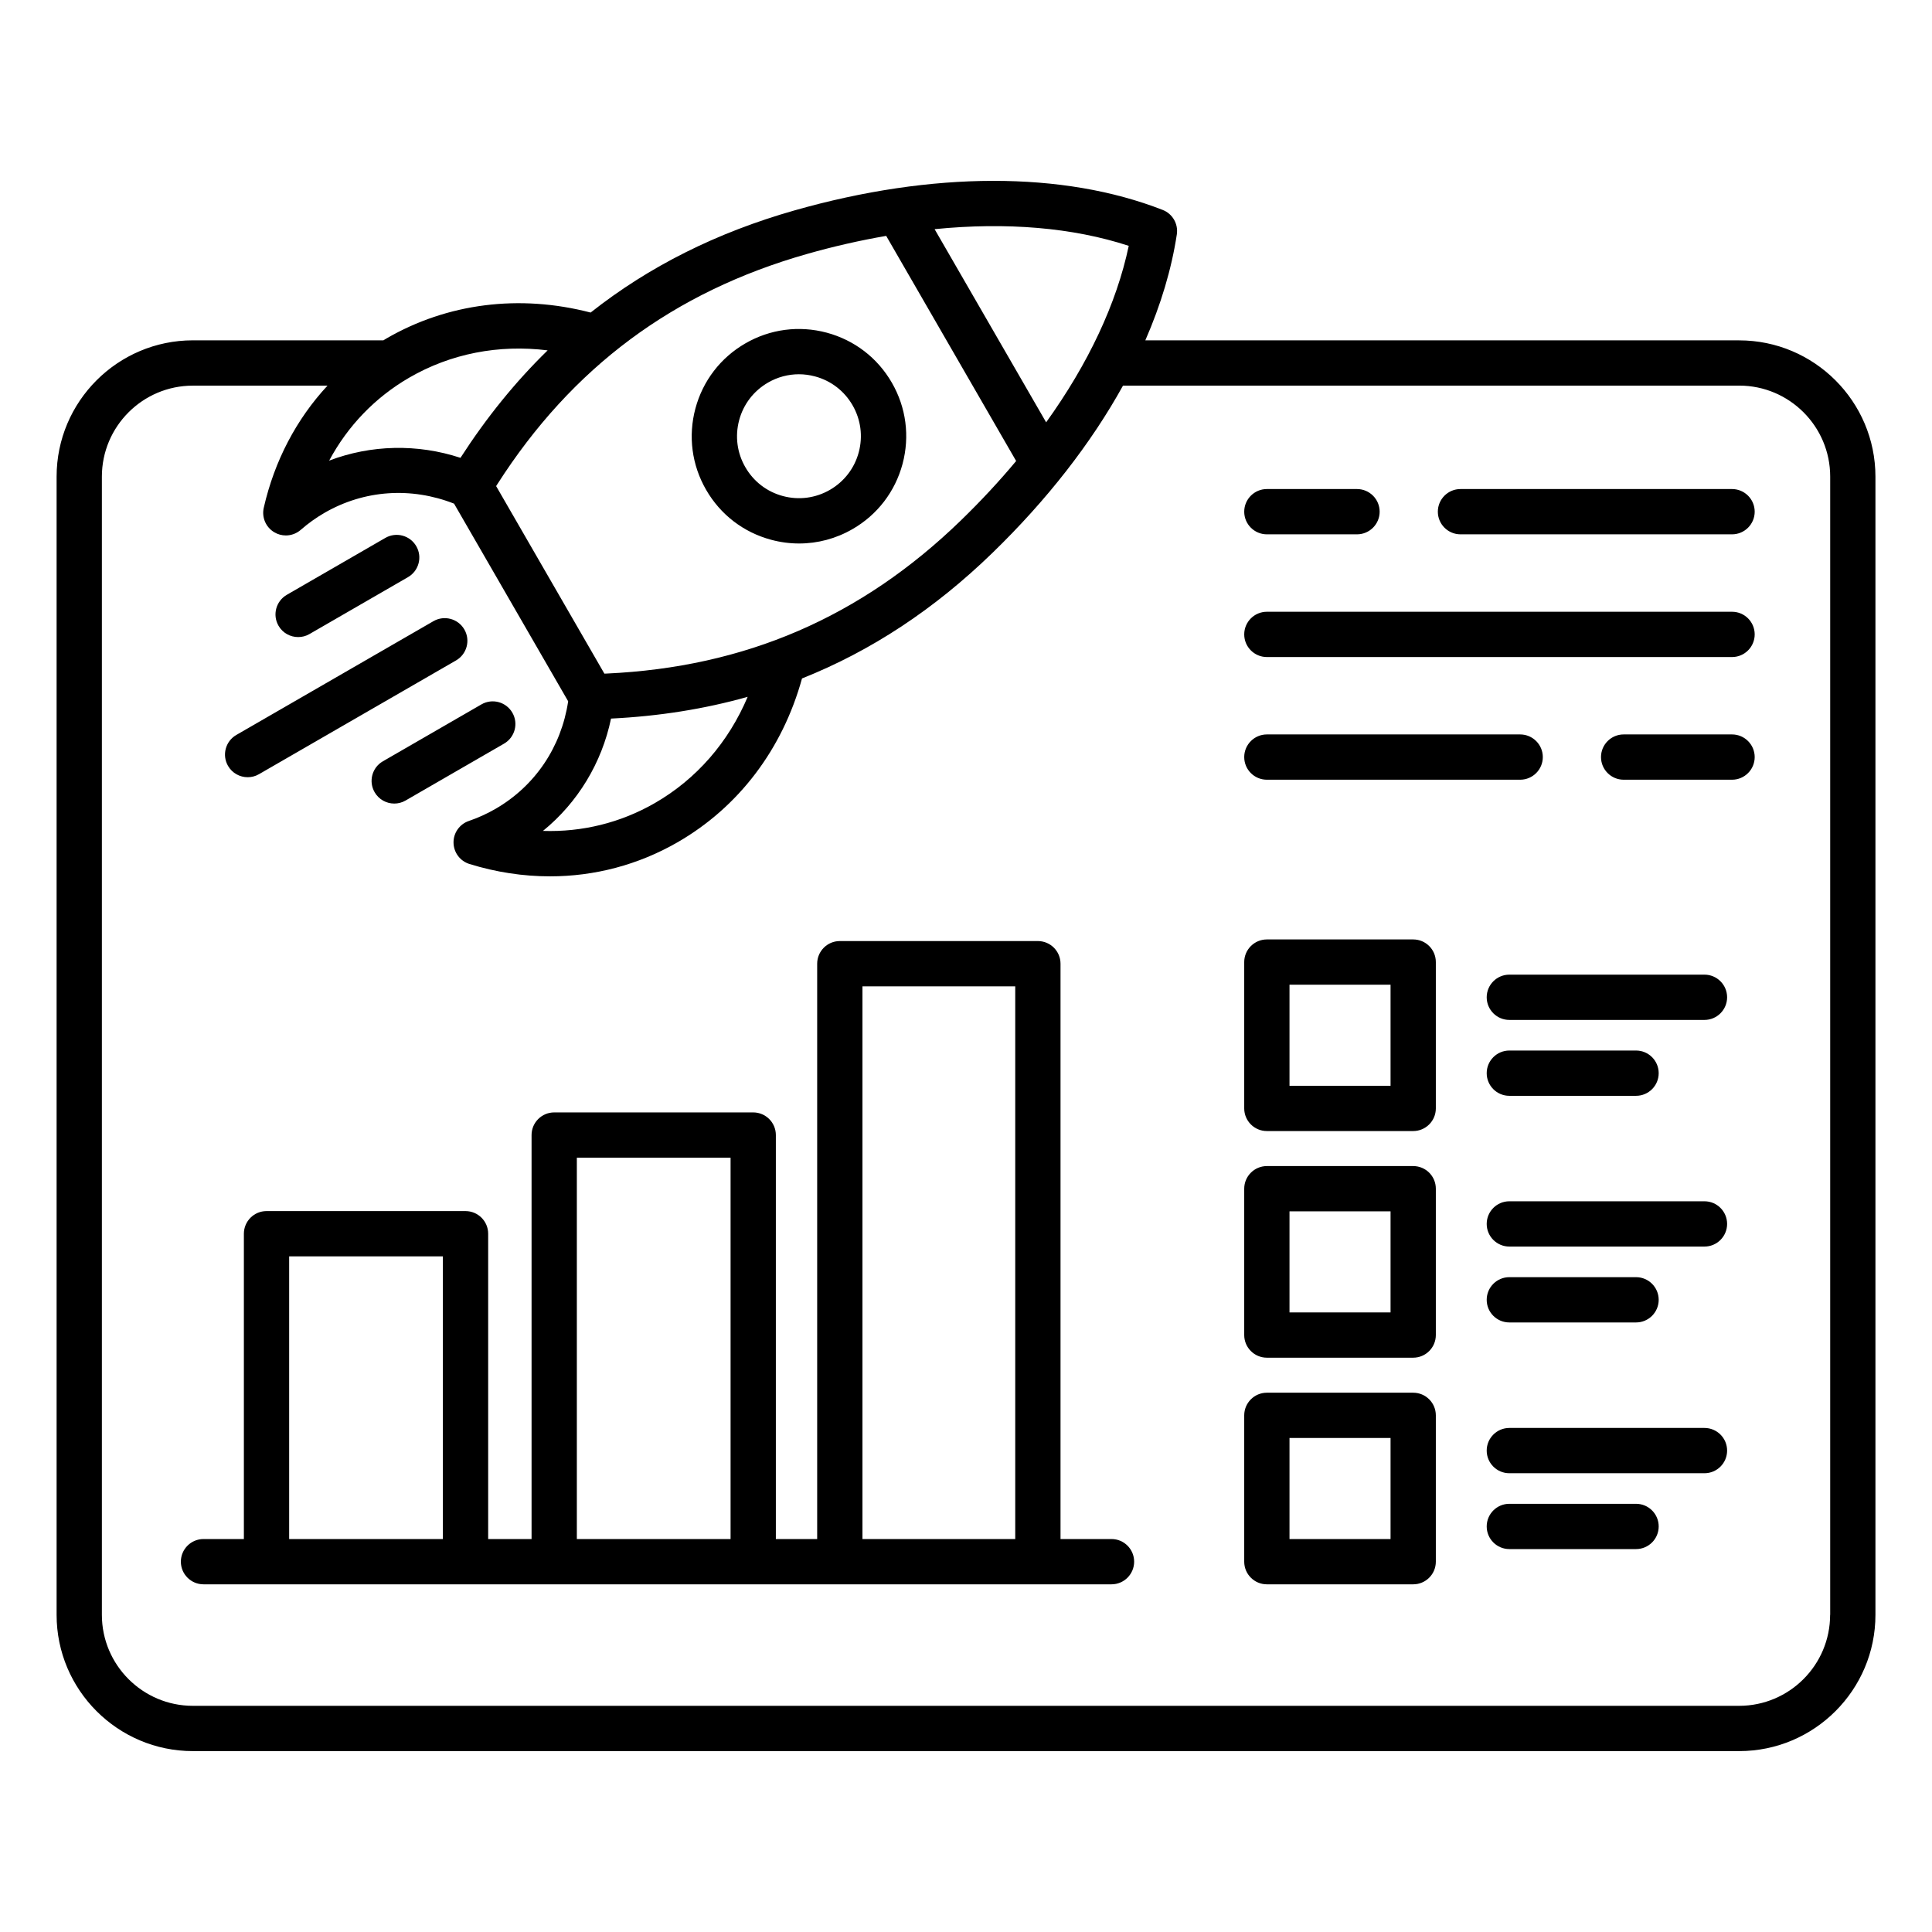 <svg id="Layer_1" enable-background="new 0 0 512 512" viewBox="0 0 512 512" xmlns="http://www.w3.org/2000/svg"><path d="m460.89 90.2h-157.37c4.12-9.44 6.95-18.87 8.35-28.08.42-2.77-1.13-5.47-3.75-6.49-26.38-10.31-61.04-10.27-97.57.13-20.6 5.86-38.52 14.82-54.03 27.07-18.85-4.9-37.95-2.5-54.13 6.88-.27.15-.52.33-.79.48h-50.49c-19.91.01-36.11 16.21-36.11 36.12v301.64c0 19.91 16.2 36.11 36.11 36.11h409.79c19.91 0 36.11-16.2 36.11-36.11v-301.64c-.01-19.91-16.21-36.11-36.12-36.11zm-161.76-25.05c-3.22 15.3-10.73 31.25-21.89 46.77l-29.56-51.19c19.02-1.9 36.59-.44 51.45 4.42zm-85.29 2.16c7.12-2.03 14.13-3.61 21.01-4.8l34.44 59.66c-4.47 5.36-9.37 10.63-14.68 15.78-26.42 25.61-57.13 38.87-93.88 40.55-.19.01-.37.02-.56.02l-28.69-49.7c.1-.16.2-.31.3-.47 19.83-31.01 46.67-50.97 82.06-61.04zm-51.91 123.12c12.72-.62 24.77-2.54 36.21-5.76-5.08 12.02-13.57 21.81-24.63 28.17-9.07 5.21-19.21 7.7-29.62 7.36 9.19-7.47 15.6-18.01 18.04-29.77zm-16.8-97.58c-8.51 8.3-16.2 17.78-23.1 28.48-11.4-3.76-23.74-3.48-34.8.74 4.91-9.17 12.15-16.72 21.19-21.97 11.04-6.41 23.76-8.86 36.71-7.25zm339.87 335.1c0 13.29-10.81 24.11-24.11 24.11h-409.78c-13.29 0-24.11-10.81-24.11-24.11v-301.64c0-13.29 10.81-24.11 24.11-24.11h35.68c-8.22 8.86-14.05 19.9-16.89 32.36-.58 2.54.54 5.16 2.78 6.49.95.57 2.01.85 3.07.85 1.42 0 2.84-.51 3.96-1.49 1.93-1.69 4.04-3.2 6.28-4.5 10.52-6.07 22.93-6.92 34.34-2.44l30.24 52.38c-1.82 12.12-8.76 22.44-19.28 28.52-2.24 1.29-4.6 2.36-7.03 3.19-2.46.83-4.11 3.16-4.07 5.76s1.74 4.88 4.23 5.65c7.08 2.19 14.25 3.27 21.33 3.27 11.82 0 23.37-3.03 33.76-9 16.22-9.32 27.85-24.66 33.03-43.44 18.36-7.31 35.08-18.35 50.45-33.26 14.5-14.06 26.2-29.12 34.62-44.35h163.3c13.29 0 24.11 10.81 24.11 24.11v301.65zm-190.43-20.09h-13.52v-152.47c0-3.31-2.69-6-6-6h-52.49c-3.31 0-6 2.69-6 6v152.47h-10.95v-107.06c0-3.31-2.69-6-6-6h-52.74c-3.31 0-6 2.69-6 6v107.06h-11.5v-80.91c0-3.31-2.69-6-6-6h-52.74c-3.31 0-6 2.69-6 6v80.91h-10.7c-3.31 0-6 2.69-6 6s2.69 6 6 6h240.63c3.31 0 6-2.69 6-6s-2.68-6-5.99-6zm-66.01-146.47h40.49v146.47h-40.49zm-75.69 45.41h40.74v101.06h-40.74zm-76.24 26.15h40.74v74.91h-40.74zm-16.2-129.98c-1.66-2.87-.67-6.54 2.2-8.2l52.23-30.15c2.87-1.66 6.54-.67 8.2 2.2s.67 6.54-2.2 8.2l-52.23 30.15c-.95.55-1.98.8-2.99.8-2.08 0-4.1-1.08-5.21-3zm143.95-59.92c2.45.66 4.93.98 7.4.98 4.92 0 9.78-1.29 14.16-3.82 6.57-3.79 11.27-9.92 13.24-17.25 1.96-7.33.96-14.99-2.84-21.56-3.79-6.57-9.92-11.27-17.25-13.24-7.33-1.96-14.99-.96-21.56 2.84-6.57 3.79-11.27 9.92-13.24 17.25-1.96 7.33-.96 14.99 2.84 21.56 3.79 6.58 9.92 11.28 17.25 13.24zm-8.5-31.69c1.13-4.23 3.85-7.77 7.65-9.97 2.53-1.46 5.33-2.21 8.18-2.21 1.42 0 2.86.19 4.27.57 4.23 1.13 7.77 3.85 9.96 7.65s2.77 8.22 1.64 12.45-3.85 7.77-7.65 9.97c-3.8 2.19-8.22 2.77-12.45 1.64s-7.77-3.85-9.96-7.65c-2.19-3.79-2.77-8.21-1.64-12.45zm-94.41 90.39 26.11-15.08c2.87-1.66 6.54-.67 8.2 2.2s.67 6.54-2.2 8.2l-26.11 15.08c-.94.55-1.98.8-2.99.8-2.07 0-4.09-1.08-5.2-3-1.66-2.88-.68-6.55 2.19-8.2zm-27.66-35.92c-1.66-2.87-.67-6.54 2.2-8.2l26.11-15.08c2.87-1.66 6.54-.67 8.2 2.2s.67 6.54-2.2 8.2l-26.11 15.08c-.94.55-1.98.8-2.99.8-2.08 0-4.1-1.07-5.21-3zm300.7 83.13h-38.78c-3.31 0-6 2.69-6 6v38.78c0 3.31 2.69 6 6 6h38.78c3.31 0 6-2.69 6-6v-38.78c0-3.32-2.68-6-6-6zm-6 38.78h-26.78v-26.78h26.78zm89.19-23.45c0 3.31-2.69 6-6 6h-51.71c-3.31 0-6-2.69-6-6s2.69-6 6-6h51.71c3.31 0 6 2.69 6 6zm-63.71 20.11c0-3.31 2.69-6 6-6h33.58c3.31 0 6 2.69 6 6s-2.69 6-6 6h-33.58c-3.32 0-6-2.69-6-6zm-19.48 24.62h-38.78c-3.31 0-6 2.69-6 6v38.78c0 3.31 2.69 6 6 6h38.78c3.31 0 6-2.69 6-6v-38.78c0-3.32-2.68-6-6-6zm-6 38.78h-26.78v-26.78h26.78zm89.19-23.45c0 3.31-2.69 6-6 6h-51.71c-3.31 0-6-2.69-6-6s2.69-6 6-6h51.71c3.31 0 6 2.69 6 6zm-63.71 20.11c0-3.31 2.69-6 6-6h33.58c3.31 0 6 2.69 6 6s-2.69 6-6 6h-33.58c-3.32 0-6-2.68-6-6zm-19.48 24.62h-38.78c-3.31 0-6 2.69-6 6v38.78c0 3.31 2.69 6 6 6h38.78c3.31 0 6-2.69 6-6v-38.78c0-3.31-2.68-6-6-6zm-6 38.78h-26.78v-26.78h26.78zm89.19-23.44c0 3.31-2.69 6-6 6h-51.71c-3.31 0-6-2.69-6-6s2.69-6 6-6h51.71c3.31 0 6 2.68 6 6zm-18.13 20.1c0 3.31-2.69 6-6 6h-33.58c-3.31 0-6-2.69-6-6s2.69-6 6-6h33.58c3.31 0 6 2.69 6 6zm-109.84-268.92c0-3.31 2.69-6 6-6h23.89c3.31 0 6 2.69 6 6s-2.69 6-6 6h-23.89c-3.31 0-6-2.69-6-6zm135.28 0c0 3.31-2.69 6-6 6h-71.97c-3.31 0-6-2.69-6-6s2.69-6 6-6h71.97c3.31 0 6 2.69 6 6zm0 32.52c0 3.31-2.69 6-6 6h-123.28c-3.31 0-6-2.69-6-6s2.69-6 6-6h123.28c3.31 0 6 2.68 6 6zm0 32.51c0 3.31-2.69 6-6 6h-28.73c-3.31 0-6-2.69-6-6s2.69-6 6-6h28.73c3.31 0 6 2.69 6 6zm-135.28 0c0-3.31 2.69-6 6-6h67.13c3.31 0 6 2.69 6 6s-2.69 6-6 6h-67.13c-3.31 0-6-2.68-6-6z"/></svg>